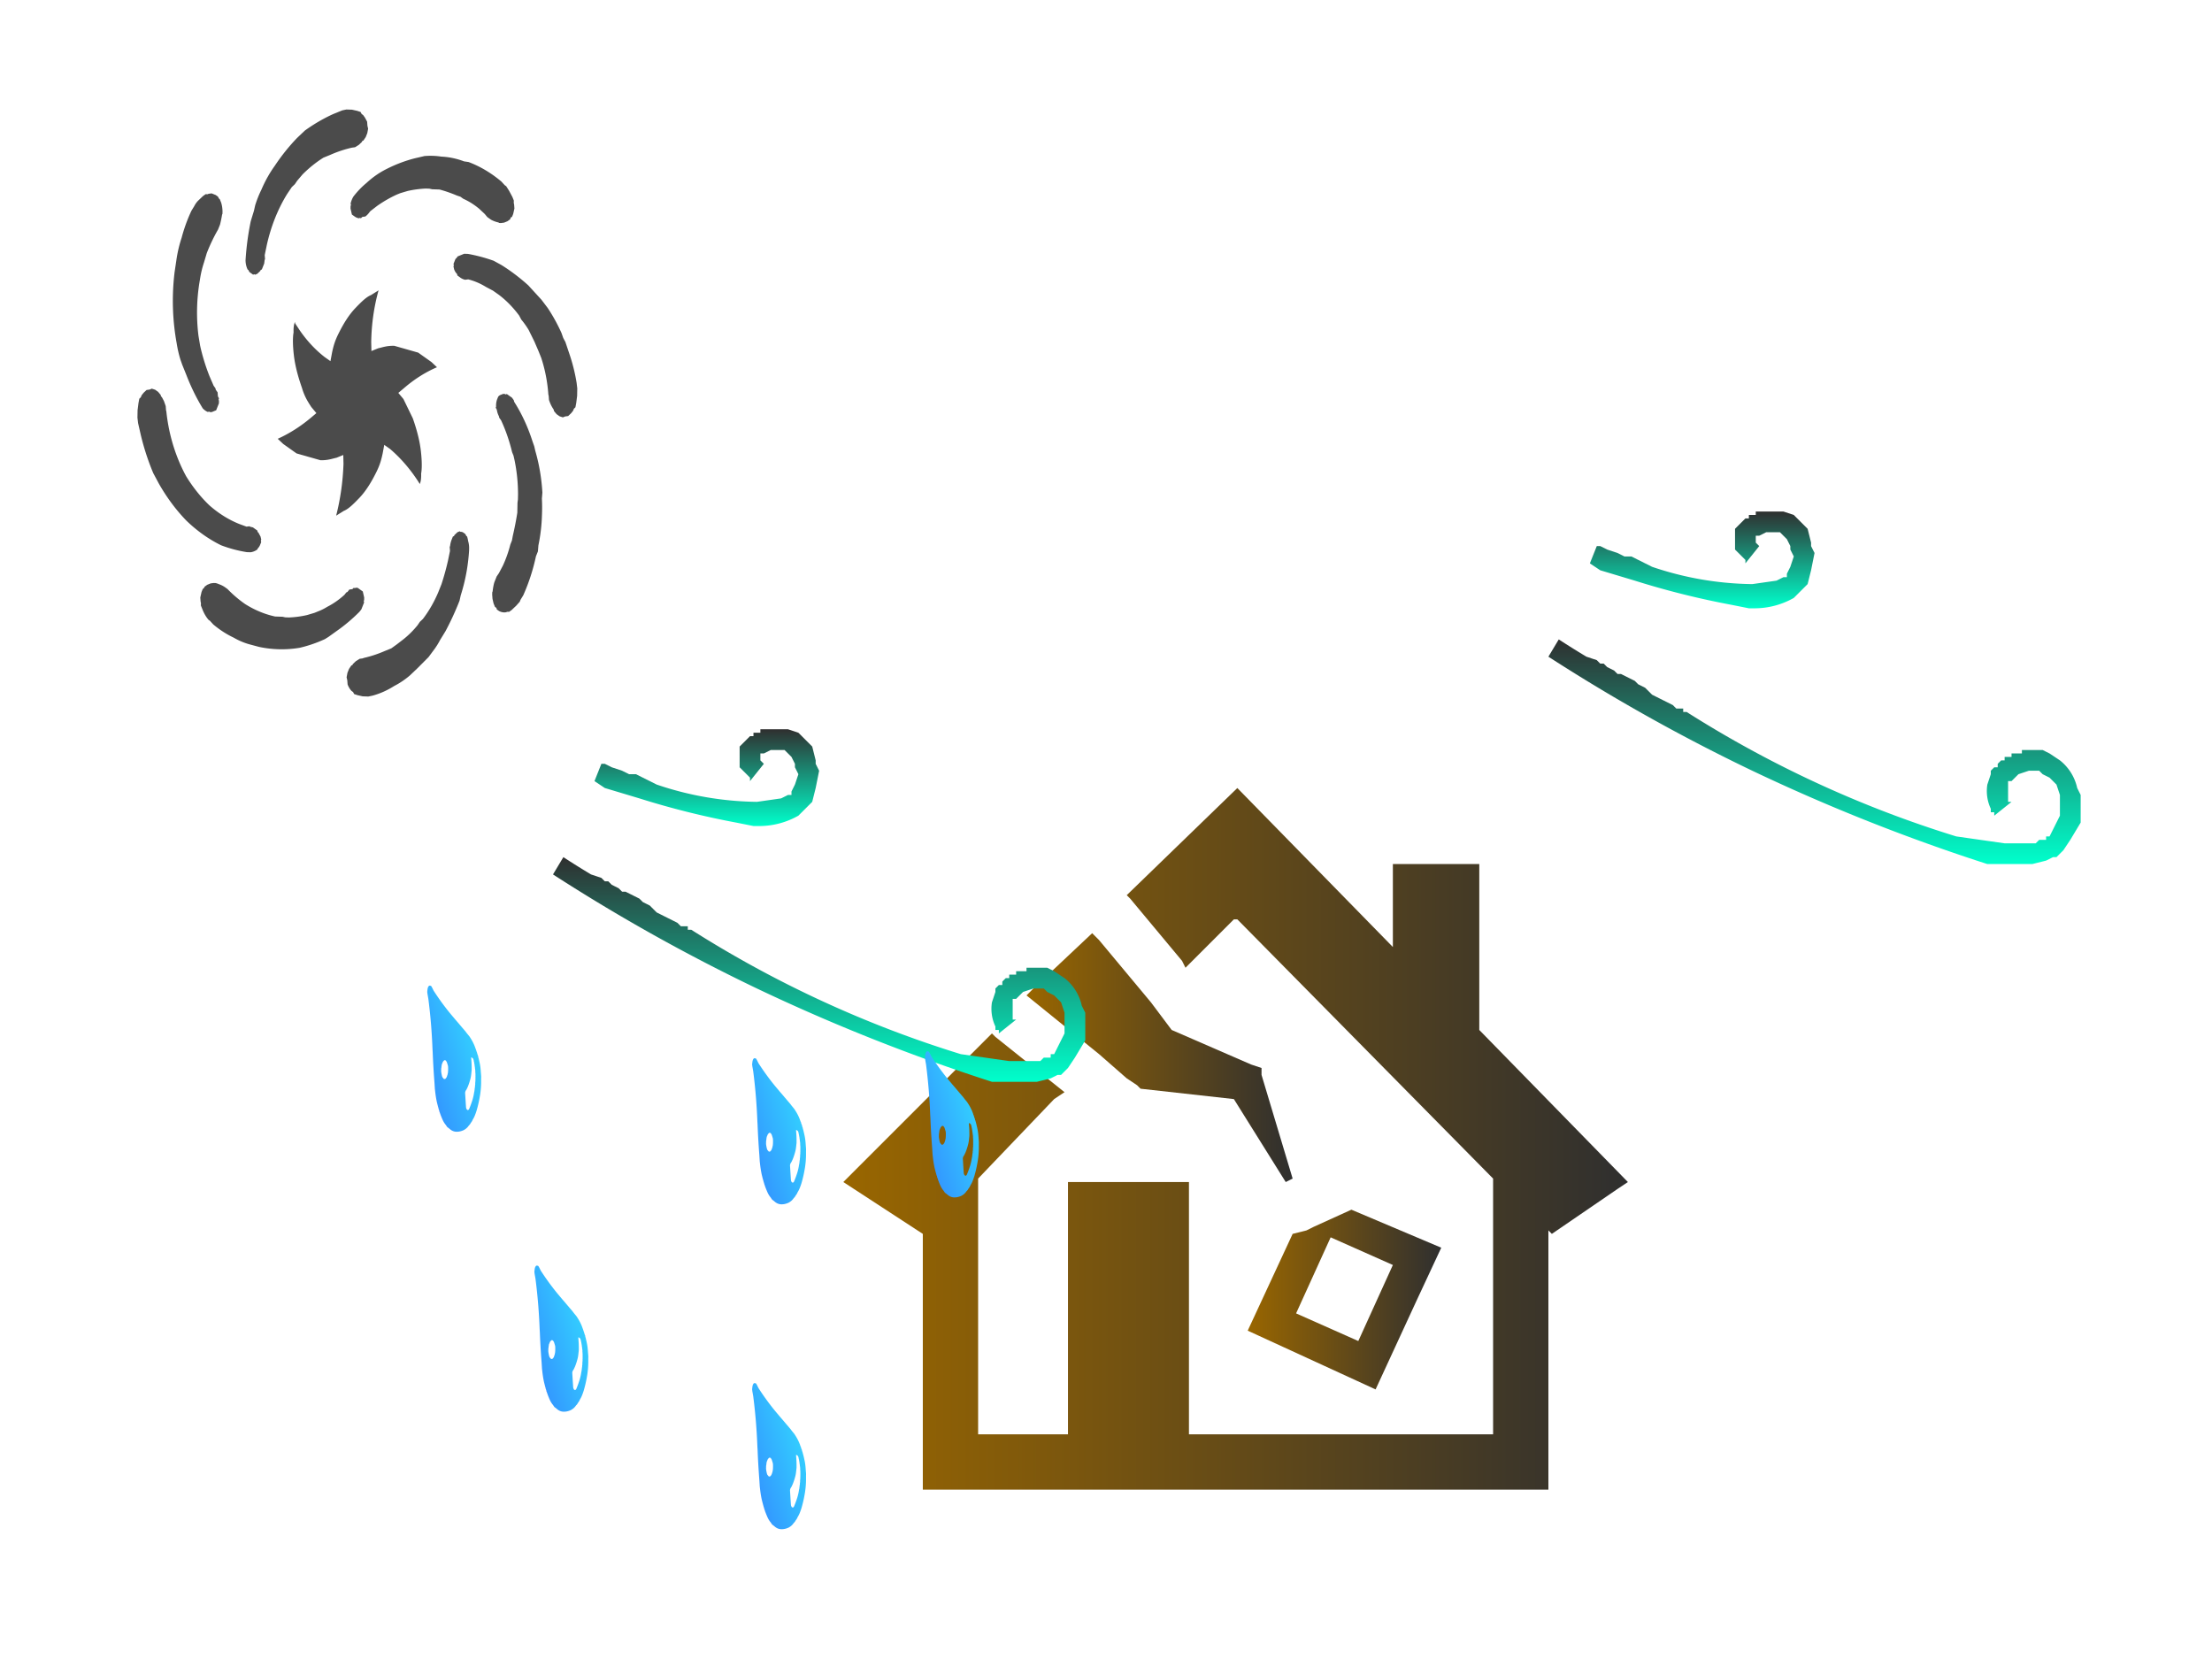 <svg xmlns:xlink="http://www.w3.org/1999/xlink" image-rendering="optimizeSpeed" baseProfile="basic" version="1" xmlns="http://www.w3.org/2000/svg" viewBox="0 0 640 480"><defs><mask id="f"><path fill="#FFF" d="M0 0h640v480H0z"/></mask><linearGradient id="a"><stop offset="0" stop-color="#960"/><stop offset="1" stop-color="#2f2f2f"/></linearGradient><radialGradient id="b"><stop offset="0" stop-color="#33c"/><stop offset="1" stop-color="#212154"/><stop offset="1" stop-color="#181818"/></radialGradient><linearGradient id="c"><stop offset="0" stop-color="#2f2f2f"/><stop offset="1" stop-color="#0fc"/><stop offset="1" stop-color="#2f2f2f"/></linearGradient><linearGradient id="g" xlink:href="#a" x2="1"/><linearGradient id="h" xlink:href="#a" x2="1"/><linearGradient id="i" xlink:href="#a" x2="1"/><radialGradient id="j" xlink:href="#b" cx="1" cy="1" r="0" fx="1" fy="1"/><radialGradient id="k" xlink:href="#b" cx="1" cy="0" r="0" fx="1" fy="0"/><radialGradient id="l" xlink:href="#b" cx="1" cy="0" r="0" fx="1" fy="0"/><radialGradient id="m" xlink:href="#b" cx="1" cy="0" r="0" fx="1" fy="0"/><linearGradient id="n" xlink:href="#c" x1="1" x2="1" y2="1"/><linearGradient id="o" xlink:href="#c" x1="1" x2="1" y2="1"/><linearGradient id="p" xlink:href="#c" x2="0" y2="1"/><linearGradient id="q" xlink:href="#c" x2="0" y2="1"/><linearGradient id="d"><stop offset="0" stop-color="#33f"/><stop offset="0" stop-color="#39f"/><stop offset="1" stop-color="#3cf"/><stop offset="1" stop-color="#39f"/><stop offset="1" stop-color="#33f"/></linearGradient><linearGradient id="e" xlink:href="#d" y1="1" x2="1" y2="1"/><symbol id="s" overflow="visible" preserveAspectRatio="none"><path fill="url(#e)" d="M390 268l-5-11-12-23-16-31-10-19-4-8a1251 1251 0 0 1-65-145l-4-17-1-2c0-2-1-3-3-5l-6-5-5-2h-6l-5 2-6 5c-2 2-3 3-3 5l-1 2-4 17a817 817 0 0 1-65 145l-4 8a1140 1140 0 0 0-43 84l-9 18c-4 11-9 23-12 42-2 20-3 39 0 58 2 18 7 28 11 36 3 9 5 12 8 15l9 13c6 8 13 16 26 26 15 11 31 20 48 27 16 6 27 8 37 8 8 2 12 1 16 1s8 1 16-1c10 0 21-2 37-8 17-7 33-16 48-27 13-10 20-18 26-26l9-13c3-3 4-6 8-15 4-8 9-18 11-36 3-19 2-38 0-58-3-19-8-31-12-42l-9-18c-1-3 0-1 0 0zm-11 104v2l-1 3v2l-1 1v1l-1 2v2l-1 2-1 2v2l-1 1v1l-1 3-1 1-1 1v1l-1 2-1 1v1l-1 2-2 3-1 1v1h-1v2l-2 1v1l-1 1-1 2-2 2-1 1v1l-1 1-1 1-2 2a18 18 0 0 0-2 2l-1 1-1 2-1 1-1 1-2 1-2 3-2 1-1 1-1 1h-1v1h-1v1l-2 1-3 3-3 1v1h-1l-1 1h-1v1h-1l-1 1-1 1h-1l-1 1a113 113 0 0 1-16 8 252 252 0 0 1-34 10h-3l-6-2-5-6-1-6 1-3a2927 2927 0 0 1 20-40 15 15 0 0 1 7-3h7l12-2a142 142 0 0 0 30-11l5-3 5-4 10-9a141 141 0 0 0 17-29l3-6 6 6v1l2 2 1 3v7l-1 1v5l-1 1zm-169-74l-1 1h-2l-1 1h-1s1 0 0 0l-2 1-6 1-8-1-5-3-2-1-2-3-4-8c-1-4 0-9 1-14 1-4 2-7 4-9l3-4 1-1 2-1a28 28 0 0 1 6-5l1-1 2-1h2l3-1 5-1 8 1 5 2 2 2 3 3 3 8v13c-1 5-3 7-5 10l-3 4-2 2-3 3-3 1v1c-1 0-1 0 0 0h-1z"/></symbol><symbol id="r" overflow="visible" preserveAspectRatio="none"><path fill="#4b4b4b" d="M172 110h6l2-1 1-1h1l1-2 3-2 1-3 1-1 1-3 5-8a148 148 0 0 1 19-23l7-6a127 127 0 0 1 45-22 72 72 0 0 1 16-3l9-1a143 143 0 0 1 25 2h5a81 81 0 0 0 9-2h1l2-1a22 22 0 0 0 6-5l2-3v-1l1-2v-3l-1-5-2-3-1-1-1-2-3-2-6-3a21 21 0 0 0-7-2l-5-1a122 122 0 0 0-27 1 93 93 0 0 0-21 4l-10 3a160 160 0 0 0-55 32 85 85 0 0 0-11 11l-3 4-6 9a169 169 0 0 0-17 31 18 18 0 0 0 0 7l1 1v1l1 2 2 2 2 2h1zM340 402h-1-2a13 13 0 0 0-6 2h-1l-1 2a16 16 0 0 0-4 5l-1 1-1 3a128 128 0 0 1-19 25l-2 3-3 3a116 116 0 0 1-25 18l-4 2-3 1-8 4a230 230 0 0 1-21 5l-4 1h-4a92 92 0 0 1-21 1l-8-1-4-1h-6a37 37 0 0 0-8 2h-1l-2 1-3 2-3 3-2 3v2l-1 1v3a17 17 0 0 0 3 8l1 1 1 2 3 2 6 3 5 2h2l5 1a147 147 0 0 0 38-3h5l5-2a118 118 0 0 0 26-9 123 123 0 0 0 13-7l5-2a131 131 0 0 0 29-25l3-3 3-4a139 139 0 0 0 21-36l1-1 1-3v-4-3l-1-1v-1l-1-2-2-2a7 7 0 0 0-3-2zM76 202l1 2 1 2a21 21 0 0 0 6 6h1a10 10 0 0 0 5 1h2l1-1h1l2-2 1-2 1-2v-1l1-1v-3-3l-1-3v-1l-2-3-2-9a136 136 0 0 1-2-39 145 145 0 0 1 10-37 132 132 0 0 1 21-31 125 125 0 0 1 19-17l1-1 3-2 3-4 2-4v-1l1-1 1-4v-4l-1-4-1-1-1-1-2-3-4-2-3-1h-2l-2-1-4 1-6 2-4 2-2 1-4 3-8 8a185 185 0 0 0-23 29l-5 10a178 178 0 0 0-14 45 172 172 0 0 0 0 47 197 197 0 0 0 9 30zM436 310l-1-2-1-2-3-3-2-2-1-1h-1l-2-1h-5l-1 1h-1l-2 2a11 11 0 0 0-2 5l-1 1v3a18 18 0 0 0 1 7l2 3a91 91 0 0 1 4 22l1 9v8a111 111 0 0 1-5 30l-2 4a81 81 0 0 1-4 12l-6 11-5 8-2 3-2 3a106 106 0 0 1-25 23l-1 1-3 2a30 30 0 0 0-5 9l-1 1-1 4v4l1 4 1 1 1 1 2 3 4 2 3 1h2l2 1 4-1 6-2 4-2 2-1 4-3a128 128 0 0 0 19-20l7-9 2-4 3-4a153 153 0 0 0 12-25l3-10 1-5 1-5 2-10a235 235 0 0 0 1-37l-1-10a247 247 0 0 0-9-30zM51 321l4 3 9 6a197 197 0 0 0 28 16l3 1h7l1-1h1l2-1 2-2 2-2v-1-1-2-3l-1-2-1-1v-1l-2-1-2-3-3-1-1-1-3-1a99 99 0 0 1-19-13 75 75 0 0 1-9-8l-3-3-6-7a153 153 0 0 1-12-18l-2-4-1-3-4-8a134 134 0 0 1-7-37 142 142 0 0 1 2-25v-2a34 34 0 0 0-1-9 22 22 0 0 0-1-4l-1-2-2-3-3-3-3-2h-1l-2-1h-3l-5 1-3 2-1 1-2 1-2 3a32 32 0 0 0-5 11v2l-1 5a121 121 0 0 0 1 27 97 97 0 0 0 4 21l3 10a173 173 0 0 0 22 43 195 195 0 0 0 21 23zM509 272l-2-5a113 113 0 0 0-9-26 113 113 0 0 0-9-18l-7-9a202 202 0 0 0-25-26 109 109 0 0 0-22-15 90 90 0 0 0-18-8 19 19 0 0 0-7 0l-1 1h-1l-2 1-2 2-2 2v4a14 14 0 0 0 1 5l1 1v1l2 1 2 3a21 21 0 0 0 4 2l3 1 8 5a163 163 0 0 1 20 16l3 3 6 7a166 166 0 0 1 12 18l2 4 1 3 4 8a204 204 0 0 1 5 21l1 4v4a88 88 0 0 1 1 21l-1 8-1 4v5a40 40 0 0 0 2 9v1l1 2 2 3 3 3 3 2h2l1 1h3l5-1 3-2 1-1 2-1 2-3 3-6 2-5v-2l1-5a149 149 0 0 0-3-43zM212 428v-1l1-2v-3a7 7 0 0 0-1-3v-1l-2-2-2-1-2-1h-1l-1-1h-3a18 18 0 0 0-6 1h-1l-3 2-9 2a193 193 0 0 1-22 3h-8a108 108 0 0 1-30-5l-4-2-4-1a102 102 0 0 1-19-9l-8-5-3-2-3-2-6-6a177 177 0 0 1-17-19l-1-1-2-3-4-3-4-2h-1l-1-1-4-1h-4l-4 1-1 1-1 1-3 2a17 17 0 0 0-3 7v2l-1 2 1 4 2 6 2 4 1 2 3 4a112 112 0 0 0 20 19 102 102 0 0 0 17 12l10 5 15 7 10 3a64 64 0 0 0 10 2l10 2a232 232 0 0 0 32 2l5-1a129 129 0 0 0 40-10l2-1a17 17 0 0 0 5-4 23 23 0 0 0 3-3zM300 84v1l-1 2v5l1 1v1l2 2 2 1 2 1h1l1 1h6l3-1h1l3-2 9-2a130 130 0 0 1 52 0l8 2 4 2 4 1 8 3a143 143 0 0 1 25 15l6 6a175 175 0 0 1 18 20l2 3 4 3 4 2h1l1 1 4 1h4l4-1 1-1 1-1 3-2 2-4 1-3v-2l1-2-1-4-2-6-2-4-1-2-3-4-8-8a221 221 0 0 0-29-23l-10-5a198 198 0 0 0-35-12 107 107 0 0 0-26-4 84 84 0 0 0-16 0l-5 1-10 1a190 190 0 0 0-34 11 16 16 0 0 0-6 6zM274 210v-8a128 128 0 0 1 7-37l3-8 1-1c-1 0-4 0-9 3-4 1-10 4-18 10s-15 14-21 22c-6 7-8 13-10 18l-2 8-7-4a187 187 0 0 1-35-26l-1 8v18l8 28c4 8 8 12 11 16l6 6-7 4a168 168 0 0 1-45 14l8 6c4 4 10 7 19 11s19 6 29 7c9 1 14 0 19-1l8-2v8a155 155 0 0 1-11 46c1 0 4 0 9-3 4-1 10-4 18-10s15-14 21-22l10-18 2-8 7 4a167 167 0 0 1 35 26l1-8v-18l-8-28c-4-8-8-12-11-16l-6-6 7-4a141 141 0 0 1 45-14l-8-6c-4-4-10-7-19-11s-19-6-29-7c-9-1-14 0-19 1l-8 2z"/></symbol></defs><g mask="url(#f)"><path fill="url(#g)" d="M471 342l-43-44v-48h-25v24l-45-46-32 31 1 1 15 18 1 2 14-14h1l74 75v74h-88v-73h-35v73h-26v-74l22-23 3-2-20-16-1-1-25 25-17 17-1 1 23 15v-1 75h181v-75l1 1 19-13 3-2z"/><path fill="url(#h)" d="M391 350l-11 5-2 1-4 1-13 28 37 17 12-26 7-15h-1 1l-26-11zm2 38l-18-8 10-22 18 8-10 22z"/><path fill="url(#i)" d="M365 309l-3-1-23-10-6-8-15-18-2-2-17 16-2 2 21 17 8 7 3 2 1 1 27 3 15 24 2-1-9-30v-2z"/><path fill="url(#j)" d="M281 182l1-1 1-1 1-1v-1h1l1-2 3-4 2-5v-3l-1-2v-1-1h-1v-1l-1-1-3-1a22 22 0 0 0-10-2h-2 1-2l-5 1a67 67 0 0 0-35 20l-1 1-2 4-2 5-1 4 1 1v2c0-1 0-1 0 0h1v1l1 1 3 2a25 25 0 0 0 10 2h2l2-1a59 59 0 0 0 18-5l2-1h1l1-1 1-1v-3l-1-4-1-3v-1h-1v-1-1h-1v-1h1v-1l1 1 14 6z"/><path fill="url(#k)" d="M322 228l2-5a25 25 0 0 0 3-9v-3l-1-7-1-4-3-4 1-2 1-4v-7l-1-4-3-4-3-5c-1-1 0-2 1-3a32 32 0 0 0 1-14l-1-6-3-5-5-5-10-5-8-2h-18a115 115 0 0 0-35 13l-10 6-14 12-7 9a45 45 0 0 0-7 14l-1 5 1 7 3 6 1 3a29 29 0 0 0 10 9l4 1 1 1 1 4 2 2c0 2 1 3 3 5l8 6 7 2 3 1 1 2 4 5 8 6 8 2 3 1 1 6v3l3 4 3 3 3 2 6 2 4-1 4-1 5-3 3-2a56 56 0 0 0 11-16l3-7 2-7 1-1 5-6c1-1 0-1 0 0zm-8-16v4l-3 5a76 76 0 0 1-7 7l-1 7a40 40 0 0 1-6 13 31 31 0 0 1-7 8l-3 2-3 1-1-1-1-1-2-9-1-3-2-3-3-3-8-1c-3-1-5-1-7-3l-3-3-1-3v-3-3h-10l-7-3-4-3-1-3v-4h7a102 102 0 0 0 34-6 105 105 0 0 0 10-5v-2h-1-1l-4 2a94 94 0 0 1-53 5l-3-1a14 14 0 0 1-6-6c-1-1-2-1-1-3-1-2-1-4 1-9a64 64 0 0 1 25-28l11-7 7-3a91 91 0 0 1 23-5h4l6 1 3 2 3 1 3 4 2 4 1 4a25 25 0 0 1-6 17l6 1 4 3 2 3 1 2v4a26 26 0 0 1-5 10l-1 2 4 2 3 2 1 2 1 3v3z"/><path fill="url(#l)" d="M296 210l-1 1-3 3-5 3-4 2h-2v1h-2l-3 1h-3l-1 1h-2l-3-1h-2l-1-1h-1v2l1 1a22 22 0 0 0 6 1l2 1h4l1-1h3a26 26 0 0 0 1 0h1v-1h3l4-2 6-3 4-2 1-2h1c-1 0-1 0 0 0v-1-1-1-1h-1v-1h-1-3v1z"/><path fill="url(#m)" d="M292 231l-1 1-1 1-3 2-1 1h-1l-1 1h-1-3-1-1-1v-1h-1l-1 1v1l1 1h1l2 1h1v1h5l1-1h3l4-2 2-1 1-1h1-1c0-1 0-1 0 0l1-1v-1-1-1l-1-1h-3-1z"/><path fill="url(#n)" d="M602 230l-1-2a14 14 0 0 0-5-8l-3-2-2-1h-1-3-1-1v1h-1-1-1v1h-1-1v1h-1l-1 1v1h-1l-1 1v1l-1 3a12 12 0 0 0 1 7v1h1v1l5-4h-1v-2-2-1-1h1l2-2 3-1h3l1 1 2 1 2 2 1 3v6l-2 4-1 2h-1v1h-2l-1 1h-2-1-1-1-4l-14-2a323 323 0 0 1-78-36h-1v-1h-2l-1-1-2-1-4-2-2-2-2-1-1-1-2-1-2-1h-1l-1-1-2-1-1-1h-1l-1-1-3-1a243 243 0 0 1-8-5l-3 5a533 533 0 0 0 59 33 552 552 0 0 0 68 27h13l4-1 2-1h1l2-2 2-3 3-5v-5-3z"/><path fill="url(#o)" d="M314 293l-1-2a14 14 0 0 0-5-8l-3-2-2-1h-1-3-1-1v1h-1-1-1v1h-1-1v1h-1l-1 1v1h-1l-1 1v1l-1 3a12 12 0 0 0 1 7v1h1v1l5-4h-1v-2-2-1-1h1l2-2 3-1h3l1 1 2 1 2 2 1 3v6l-2 4-1 2h-1v1h-2l-1 1h-2-1-1-1-4l-14-2a323 323 0 0 1-78-36h-1v-1h-2l-1-1-2-1-4-2-2-2-2-1-1-1-2-1-2-1h-1l-1-1-2-1-1-1h-1l-1-1-3-1a243 243 0 0 1-8-5l-3 5a533 533 0 0 0 59 33 552 552 0 0 0 68 27h13l4-1 2-1h1l2-2 2-3 3-5v-5-3z"/><path fill="url(#p)" d="M506 176h2a23 23 0 0 0 11-3l1-1 1-1 2-2 1-4 1-5-1-2v-1l-1-4-4-4-3-1h-5-1-2v1h-2v1h-1l-1 1-1 1-1 1v6l2 2 1 1v1-1 1l4-5-1-1v-1-1h1l2-1h4l2 2 1 2v1l1 2-1 3-1 2v1h-1l-2 1-7 1a93 93 0 0 1-29-5l-6-3h-1-1l-2-1-3-1-2-1h-1l-2 5 3 2 10 3a240 240 0 0 0 28 7l5 1z"/><path fill="url(#q)" d="M218 239h2a23 23 0 0 0 11-3l1-1 1-1 2-2 1-4 1-5-1-2v-1l-1-4-4-4-3-1h-5-1-2v1h-2v1h-1l-1 1-1 1-1 1v6l2 2 1 1v1-1 1l4-5-1-1v-1-1h1l2-1h4l2 2 1 2v1l1 2-1 3-1 2v1h-1l-2 1-7 1a93 93 0 0 1-29-5l-6-3h-1-1l-2-1-3-1-2-1h-1l-2 5 3 2 10 3a240 240 0 0 0 28 7l5 1z"/><use xlink:href="#r" transform="scale(.242 .323) rotate(-62 429 166)"/><use xlink:href="#s" transform="matrix(.035 -.053 .024 .077 146 380)"/><use xlink:href="#s" transform="matrix(.032 -.048 .022 .069 438 274)"/><use xlink:href="#s" transform="matrix(.035 -.053 .024 .077 209 414)"/><use xlink:href="#s" transform="matrix(.035 -.053 .024 .077 405 394)"/><use xlink:href="#s" transform="matrix(.035 -.053 .024 .077 115 299)"/><use xlink:href="#s" transform="matrix(.032 -.048 .022 .069 411 204)"/><use xlink:href="#s" transform="matrix(.035 -.053 .024 .077 259 318)"/><use xlink:href="#s" transform="matrix(.035 -.053 .024 .077 64 296)"/><use xlink:href="#s" transform="matrix(.035 -.053 .024 .077 209 320)"/><use xlink:href="#s" transform="matrix(.035 -.053 .024 .077 230 383)"/></g></svg>